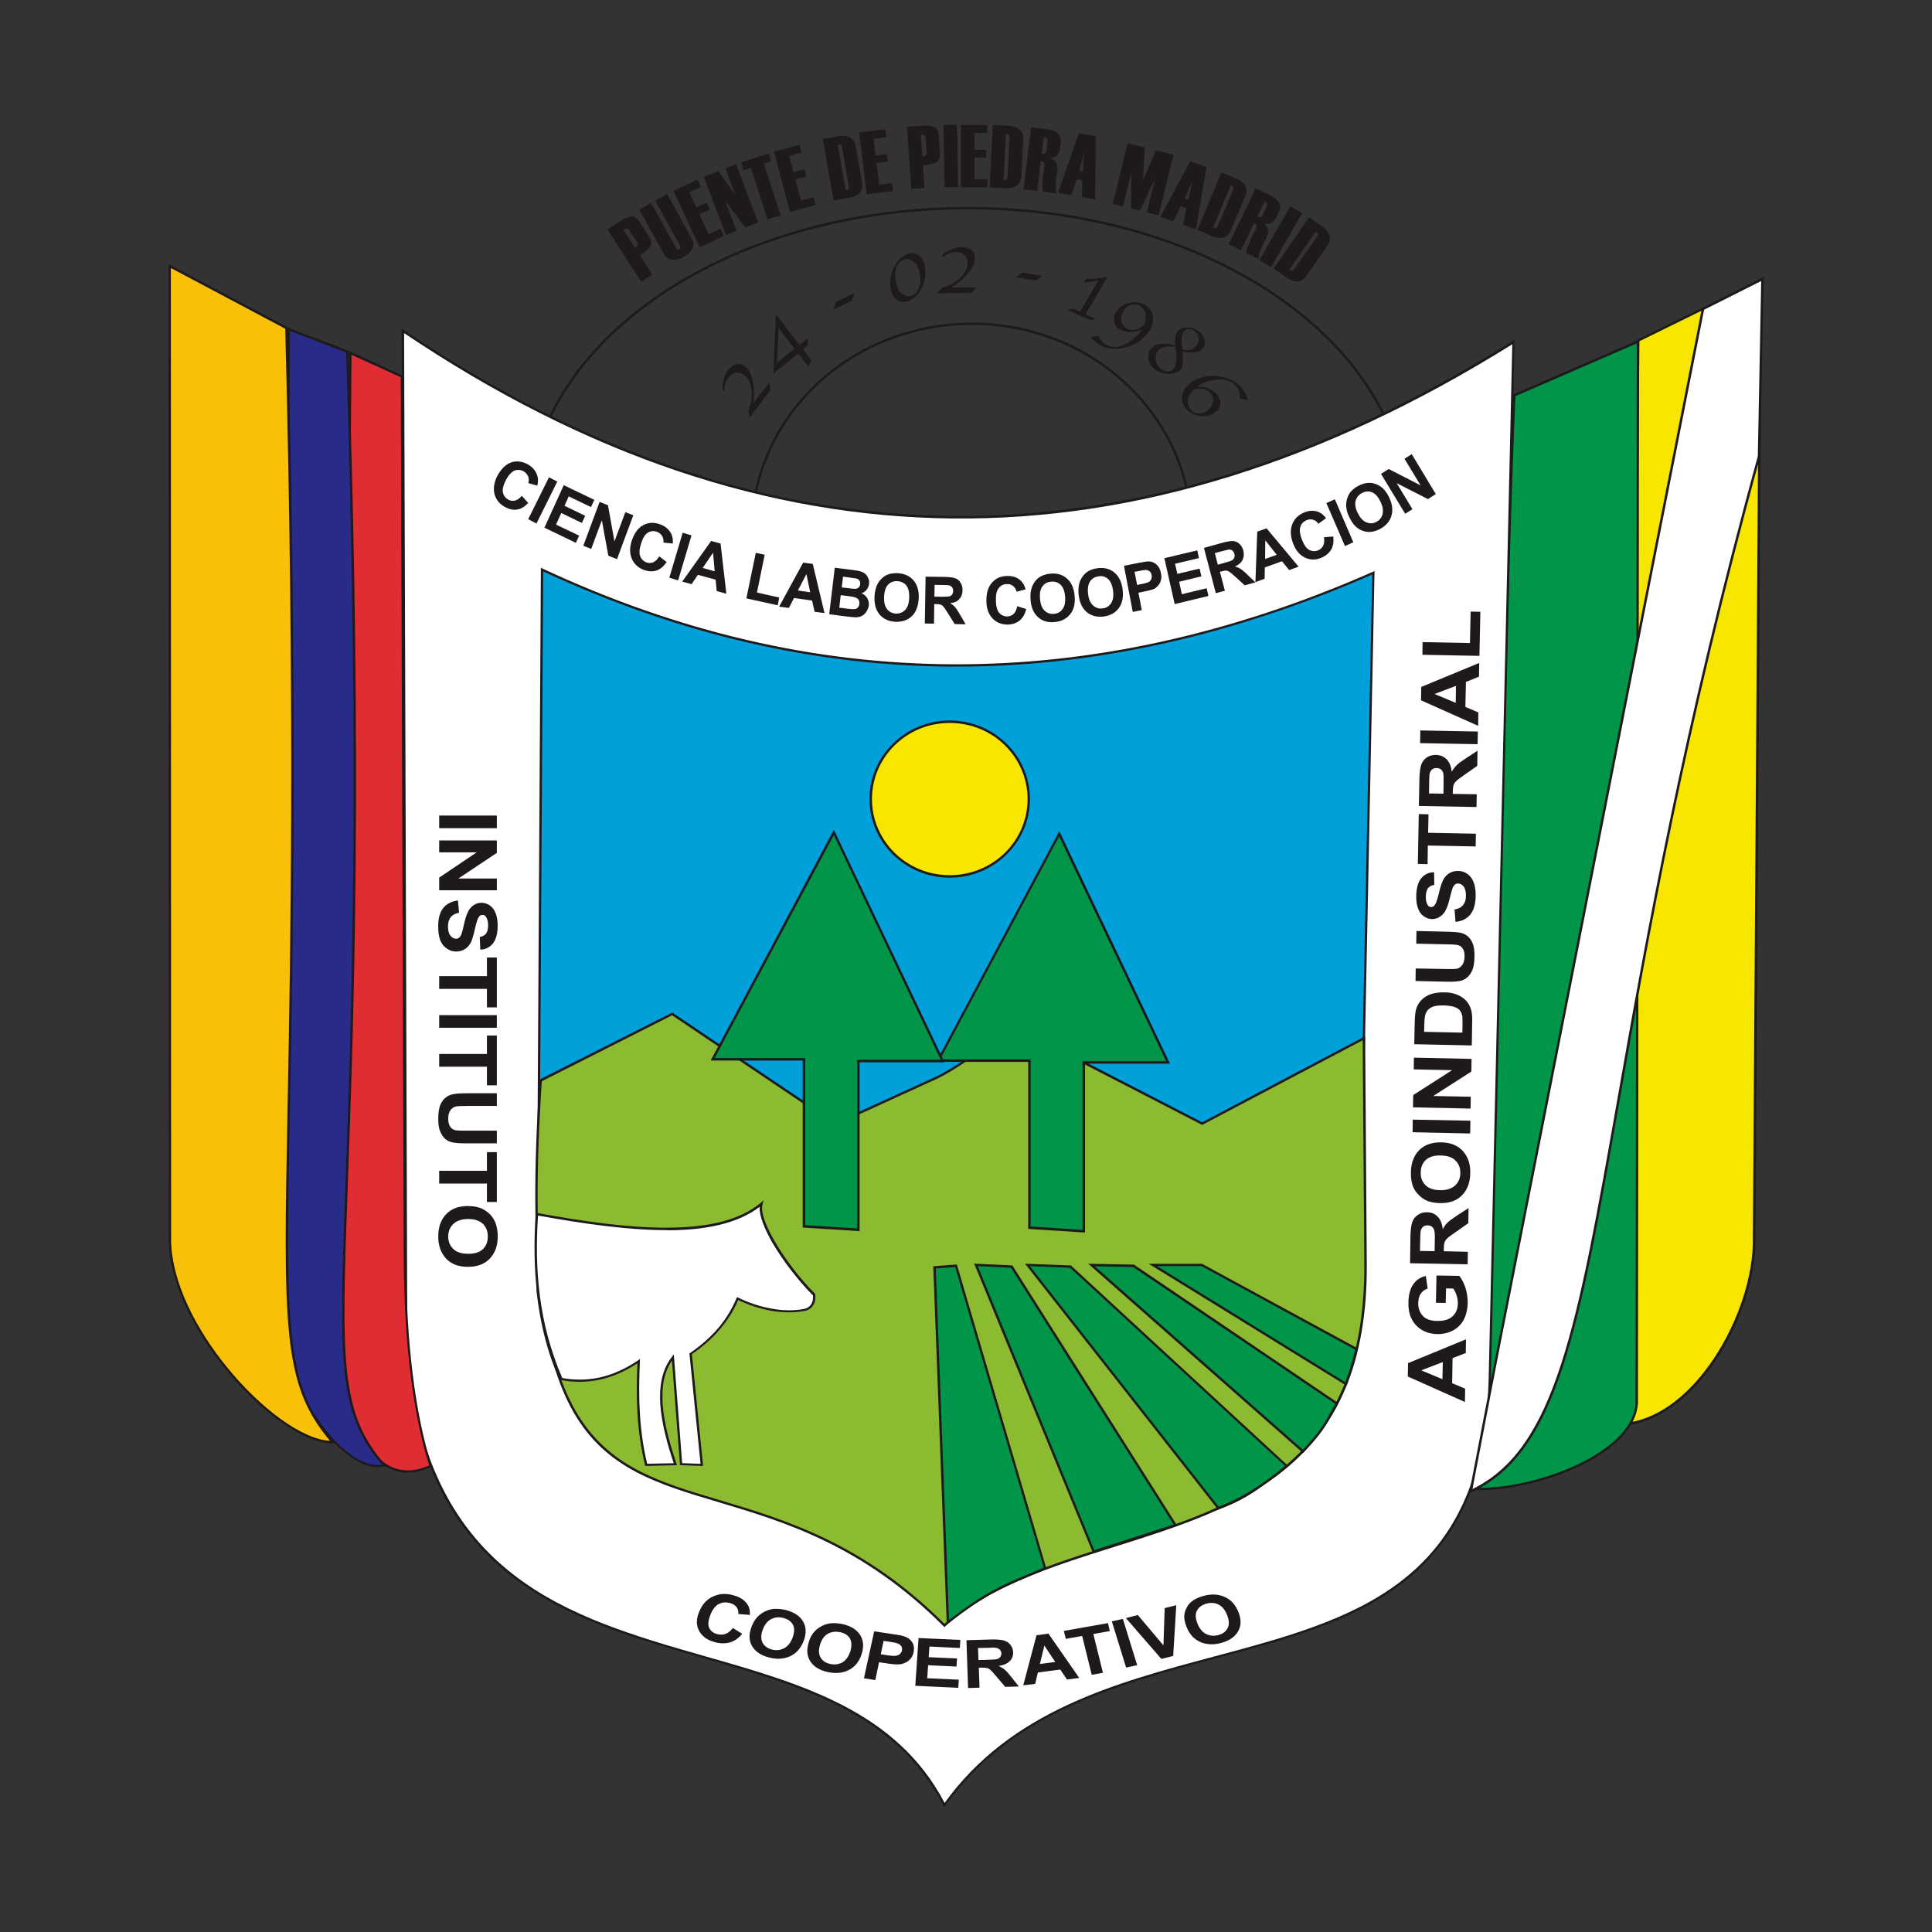 <?xml version="1.0" encoding="UTF-8"?><svg id="Objects" xmlns="http://www.w3.org/2000/svg" viewBox="0 0 250 250"><rect x="0" y="0" width="250" height="250" fill="#333333" stroke="none"/><defs><style>.cls-1{fill:#e02d33;}.cls-1,.cls-2,.cls-3,.cls-4,.cls-5,.cls-6,.cls-7,.cls-8{fill-rule:evenodd;}.cls-9{fill:#1e191a;}.cls-2{fill:#fff;}.cls-3{fill:#f8c008;}.cls-4{fill:#009548;}.cls-5{fill:#00a0db;}.cls-6{fill:#282c88;}.cls-7{fill:#f7e700;}.cls-8{fill:#8cba30;}</style></defs><path class="cls-7" d="m211.98,44.05l-1.14,140.17c9.12-1.43,16.33-14.91,16.14-24.06l.82-123.87-15.82,7.76Z"/><path class="cls-9" d="m212.14,44.16l-1.14,139.87c4.16-.72,7.91-3.98,10.72-8.16,3.23-4.82,5.21-10.87,5.1-15.71h0l.82-123.62-15.51,7.62Zm-1.45,140.07l1.15-140.17v-.09l.09-.05,15.81-7.76.23-.1v.24l-.82,123.85c.1,4.91-1.89,11.03-5.15,15.9-2.9,4.3-6.79,7.65-11.13,8.34l-.17.02v-.17Z"/><path class="cls-4" d="m195.93,51.15c-1.94,48.14-1.62,98.14-5.78,141.46,7.02.66,21.05-3.97,21.64-10.92l.16-137.5-16.02,6.96Z"/><path class="cls-9" d="m196.09,51.25c-.65,15.99-1.05,32.17-1.45,48.27-.79,32.26-1.57,64.08-4.33,92.95,3.51.3,8.68-.7,13.07-2.62,4.37-1.92,7.95-4.74,8.26-8.13h0v-.03l.16-137.25-15.7,6.82Zm-1.75,48.25c.38-16.11.79-32.35,1.43-48.35l.02-.09.09-.05,16-6.96.21-.09v.23l-.14,137.5h0v.02l-.02.05h0c-.33,3.51-3.98,6.41-8.44,8.37-4.44,1.94-9.68,2.94-13.22,2.64h-.14l-.16-.02.02-.16c2.78-28.89,3.55-60.78,4.35-93.09h0Z"/><path class="cls-2" d="m52.13,42.81l.42,132.29c4.52,49.77,54.86,29.62,69.66,58.49,20.58-28.87,69.22-9.28,70.57-55.06l3.06-134.26c-48.99,30.7-96.77,30.23-143.7-1.45h0Z"/><path class="cls-9" d="m52.29,43.11l.42,131.99c2.62,28.94,20.84,34.15,38.46,39.2,12.56,3.58,24.84,7.1,31.06,19,8.63-11.94,22.06-15.52,34.92-18.96,17.92-4.79,34.69-9.26,35.48-35.81l3.06-133.98c-24.45,15.26-48.59,22.79-72.47,22.54-23.88-.24-47.51-8.23-70.92-23.98h0Zm.1,131.99l-.42-132.29v-.3l.24.17c23.44,15.82,47.09,23.85,70.99,24.08,23.91.24,48.07-7.3,72.54-22.65l.24-.14v.28l-3.06,134.26h0c-.8,26.79-17.68,31.3-35.72,36.1-12.86,3.44-26.32,7.04-34.88,19.05l-.14.19-.12-.21c-6.11-11.95-18.41-15.47-30.99-19.07-17.73-5.09-36.03-10.31-38.69-39.48h0v-.02Z"/><path class="cls-5" d="m70.15,73.71l-.56,93.42c4.14,36.58,42.18,21.6,52.96,42.76,13.61-16.11,30.72-9.23,41.27-18.21,7.09-5.05,10.93-12.51,11.95-21.97l1.96-95.59c-36.65,16.13-72.47,15.99-107.58-.42h0Z"/><path class="cls-9" d="m70.29,73.95l-.56,93.16c2.41,21.2,16.28,24.99,29.55,28.64,9.52,2.6,18.72,5.14,23.3,13.86,7.91-9.24,16.96-10.83,25.24-12.29,5.96-1.05,11.51-2.03,15.89-5.77h.02c3.48-2.48,6.18-5.56,8.14-9.16,2.01-3.69,3.23-7.93,3.74-12.69l1.96-95.36c-18.27,8-36.33,11.99-54.22,11.92-17.87-.07-35.54-4.18-53.06-12.32h0Zm-.86,93.18l.56-93.42v-.24l.21.1c17.55,8.2,35.27,12.32,53.15,12.39,17.9.07,36-3.91,54.3-11.97l.23-.1-.02.24-1.94,95.59v.02c-.51,4.81-1.76,9.09-3.79,12.83-1.97,3.63-4.7,6.73-8.23,9.24-4.44,3.77-10.03,4.77-16.03,5.82-8.28,1.45-17.34,3.04-25.2,12.37l-.16.17-.1-.21c-4.47-8.77-13.68-11.31-23.21-13.91-13.36-3.67-27.34-7.5-29.76-28.9v-.02h0Z"/><path class="cls-2" d="m190.33,192.96c18.83-8.74,13.76-48.65,37.27-133.9l.45-22.96-7.69,3.88-26.74,135.85-3.3,17.13Z"/><path class="cls-9" d="m190.54,192.68c10.78-5.24,13.57-21.11,18.74-50.4,3.65-20.71,8.49-48.13,18.18-83.24l.44-22.68-7.39,3.72-26.74,135.78h0l-3.23,16.81Zm19.04-50.33c-5.22,29.62-8.03,45.58-19.18,50.75l-.28.12.05-.3,3.3-17.13h0l26.74-135.84.02-.09.07-.02,7.69-3.88.23-.12v.26l-.45,22.95v.05c-9.69,35.09-14.53,62.51-18.18,83.24h0Z"/><path class="cls-1" d="m52.01,48.72l-6.67-3.06-1.05,127.43c.98,16.67,6.69,18.77,11.44,16.62-2.04-6.33-3.3-15.71-3.34-27.03l-.38-113.96Z"/><path class="cls-9" d="m51.85,48.81l-6.36-2.9-1.05,127.17c.33,5.71,1.22,9.7,2.43,12.39.84,1.85,1.83,3.09,2.9,3.83,1.05.75,2.18,1.01,3.32.96.82-.05,1.64-.28,2.45-.63-1.03-3.22-1.85-7.18-2.41-11.78-.56-4.51-.87-9.59-.89-15.17l-.38-113.87Zm-6.45-3.29l6.65,3.06.1.03v.1l.38,113.96c.02,5.56.31,10.64.87,15.13.58,4.63,1.41,8.65,2.45,11.85l.05.14-.14.05c-.86.4-1.76.65-2.67.7-1.21.07-2.41-.21-3.53-1-1.1-.79-2.13-2.06-2.99-3.97-1.22-2.71-2.13-6.75-2.46-12.49h0l1.05-127.43v-.23l.23.09Z"/><path class="cls-6" d="m44.93,45.5l-7.55-2.9-.68,127.06c-.82,9.44,7.93,21.35,13,19.96-10.97-12.55-.8-24.36-4.77-144.12h0Z"/><path class="cls-9" d="m44.79,45.61l-7.27-2.78-.68,126.84v.02c-.17,2.01.1,4.14.68,6.24.94,3.44,2.74,6.78,4.79,9.3,2.03,2.5,4.31,4.18,6.24,4.33.3.03.59.02.87-.03-5.78-6.75-5.55-13.42-4.7-36.68.72-19.97,1.89-52.18.07-107.23h0Zm-7.35-3.15l7.56,2.9.09.03v.1c1.83,55.1.66,87.36-.07,107.33-.84,23.4-1.08,29.95,4.8,36.68l.16.17-.24.07c-.38.1-.8.14-1.22.1-2.01-.17-4.35-1.9-6.45-4.46-2.06-2.55-3.88-5.92-4.84-9.42-.59-2.11-.86-4.28-.68-6.33l.68-127.06v-.23l.21.09Z"/><path class="cls-3" d="m37.05,42.43l-15.11-8,.03,126.24c.33,11.57,14.31,26.09,21.05,25.93-10.79-12.55-2.88-24.36-5.97-144.17h0Z"/><path class="cls-9" d="m36.9,42.53l-14.79-7.85.03,125.98c.14,5.35,3.25,11.36,7.2,16.22,4.38,5.4,9.8,9.4,13.36,9.56-6.18-7.34-6.04-14.66-5.48-43.5.38-20.29.96-51.26-.31-100.41h0Zm-14.88-8.25l15.11,8.02.09.03v.09c1.28,49.23.68,80.21.3,100.52-.54,29.08-.68,36.21,5.64,43.57l.21.24h-.33c-3.63.09-9.36-4.04-13.92-9.68-4-4.91-7.13-10.97-7.28-16.41h0l-.03-126.24v-.24l.23.1Z"/><path class="cls-7" d="m122.89,93.39c5.66,0,10.24,4.49,10.24,10.01s-4.58,10.01-10.24,10.01-10.22-4.49-10.22-10.01,4.58-10.01,10.22-10.01h0Z"/><path class="cls-9" d="m122.89,93.23c2.86,0,5.47,1.14,7.34,2.99,1.89,1.83,3.04,4.37,3.04,7.18s-1.15,5.35-3.04,7.18c-1.87,1.85-4.47,2.99-7.34,2.99s-5.45-1.14-7.34-2.99c-1.87-1.83-3.04-4.37-3.04-7.18s1.17-5.35,3.04-7.18c1.89-1.85,4.47-2.99,7.34-2.99h0Zm7.13,3.2c-1.82-1.78-4.33-2.88-7.13-2.88s-5.29,1.1-7.11,2.88c-1.82,1.78-2.95,4.25-2.95,6.97s1.14,5.19,2.95,6.97c1.82,1.78,4.33,2.88,7.11,2.88s5.31-1.1,7.13-2.88c1.82-1.78,2.95-4.25,2.95-6.97s-1.14-5.19-2.95-6.97h0Z"/><path class="cls-8" d="m69.96,139.8l17.03-8.6,21.13,14.22,12.93-5.91c4.38-1.99,9.15-7.22,13.34-5.05l21.17,10.92,20.93-11.04.21,29.18c.28,39.46-37.38,31.26-54.5,46.8-30.04-30.09-57.01,1.17-52.24-70.53h0Z"/><path class="cls-9" d="m69.89,139.66l17.03-8.6.09-.03.07.05,21.06,14.17,12.84-5.87c1.29-.59,2.64-1.47,3.98-2.34,3.21-2.11,6.48-4.26,9.5-2.71l21.1,10.89,20.86-11.01.23-.1v.24l.21,29.18c.17,26.3-16.4,31.51-32.59,36.61-8.16,2.57-16.23,5.1-21.96,10.31l-.1.1-.1-.1c-10.48-10.5-20.58-13.51-29.1-16.06-15.93-4.75-26.29-7.85-23.2-54.59l.02-.09.07-.05Zm17.08-8.28l-16.86,8.53c-3.07,46.41,7.2,49.49,22.97,54.19,8.52,2.55,18.64,5.56,29.13,16.02,5.76-5.17,13.82-7.71,21.96-10.28,16.09-5.05,32.54-10.24,32.37-36.31l-.21-28.92-20.7,10.92-.07.03-.07-.03-21.19-10.92c-2.85-1.49-6.04.61-9.17,2.67-1.36.89-2.71,1.78-4.03,2.38l-12.93,5.91-.07.03-.07-.05-21.06-14.17Z"/><path class="cls-4" d="m122.66,209.93l-1.73-45.93,2.79-.21,11.51,39.14c-5.19,2.25-6.81,2.55-12.58,6.99h0Z"/><path class="cls-9" d="m122.5,209.93l-1.73-45.91v-.16l.14-.02,2.79-.21h.12l.03.1,11.53,39.16.03.12-.12.07c-.89.38-1.61.68-2.27.96-3.55,1.49-5.47,2.29-10.27,5.99l-.24.17-.02-.3Zm-1.41-45.79l1.71,45.49c4.68-3.58,6.6-4.39,10.11-5.87.68-.28,1.4-.58,2.15-.91l-11.46-38.9-2.52.19Z"/><polygon class="cls-4" points="126.29 163.69 130.92 163.9 152.13 197.37 141.52 200.79 126.29 163.69"/><path class="cls-9" d="m126.31,163.53l4.61.21h.09l.03.07,21.2,33.47.1.17-.19.05-10.58,3.43-.14.05-.05-.14-15.23-37.1-.09-.23.24.02Zm4.52.52l-4.3-.21,15.07,36.75,10.27-3.32-21.05-33.22Z"/><path class="cls-4" d="m132.95,163.69l24.7,31.46c3.34-1.26,5.9-3.01,8.87-5.43l-27.98-25.81-5.59-.21Z"/><path class="cls-9" d="m133.28,163.85l24.42,31.12c1.61-.63,3.06-1.36,4.44-2.24,1.38-.86,2.72-1.87,4.14-3.04l-27.81-25.64-5.19-.21Zm24.26,31.4l-24.7-31.47-.21-.26.33.02,5.57.21h.07l.03.05,27.96,25.79.14.12-.14.1c-1.48,1.22-2.86,2.29-4.3,3.18-1.45.91-2.93,1.66-4.59,2.29l-.1.05-.07-.09Z"/><path class="cls-4" d="m141.23,163.69l27.39,24.12c2.53-2.73,2.69-3.22,4.37-6.2l-26.29-17.81-5.47-.1Z"/><path class="cls-9" d="m141.65,163.85l26.95,23.75c2.2-2.38,2.55-3.02,3.84-5.31l.35-.63-26.15-17.7-5-.1Zm26.86,24.08l-27.39-24.13-.31-.28.42.02,5.47.1h.05l.03.03,26.29,17.81.12.07-.07.14-.42.73c-1.31,2.38-1.66,2.99-3.98,5.49l-.09.1-.12-.09Z"/><path class="cls-4" d="m174.17,179.09l-25.01-15.4h6.34l20.05,10.87c-.51,2.03-.89,3.16-1.38,4.53h0Z"/><path class="cls-9" d="m174.08,179.21l-24.99-15.4-.47-.28h6.92l.03.02,20.05,10.89.1.05-.03.1c-.24,1.03-.47,1.82-.7,2.52-.21.72-.44,1.33-.68,2.03l-.07.17-.16-.1Zm-24.37-15.38l24.37,15.03c.23-.61.42-1.19.63-1.83.21-.68.42-1.43.65-2.38l-19.89-10.82h-5.75Z"/><path class="cls-2" d="m69.47,157.12c12.07,2.2,23.44,3.34,29.05-1.35-.63,2.11,3.02,7.9,6.83,11.76.09.87-.24,1.75-1.21,1.94-3,.61-6.31-.28-8.7-1.45-1.08,2.62-2.99,5.03-6.06,7.15l1.45,14.38-2.69-.1-1.07-13.81c-2.57,3.27-1.43,8.63.31,13.84l-3.77.07c-1.1-4.47-1.19-8.95-.96-13.42-3.21,2.2-6.55,2.95-10.01,2.32-3.14-7.3-3.65-14.22-3.18-21.34h0Z"/><path class="cls-9" d="m69.51,156.96c6.03,1.1,11.88,1.94,16.91,1.9,5.01-.02,9.24-.89,12.02-3.22l.38-.33-.14.49c-.3.98.38,2.78,1.57,4.84,1.31,2.25,3.23,4.79,5.22,6.78l.03.03v.07c.05.49-.03,1-.28,1.38-.21.35-.56.61-1.05.72-1.4.28-2.85.24-4.23.02-1.61-.28-3.14-.8-4.42-1.42-.54,1.28-1.28,2.5-2.25,3.65-.98,1.19-2.22,2.31-3.74,3.36l1.43,14.29.02.17h-.17l-2.69-.1h-.14v-.14l-1.03-13.39c-1.07,1.54-1.36,3.55-1.19,5.75.17,2.38.91,5.02,1.78,7.6l.05.19h-.21l-3.77.09h-.12l-.03-.12c-.54-2.25-.84-4.49-.98-6.75-.12-2.13-.09-4.28,0-6.41-1.54,1.01-3.11,1.71-4.7,2.08-1.69.38-3.41.42-5.17.09l-.07-.02-.03-.07c-1.59-3.67-2.5-7.23-2.97-10.78-.45-3.55-.45-7.06-.23-10.63l.02-.16.17.02Zm16.91,2.22c-5.01.02-10.81-.8-16.8-1.89-.23,3.5-.21,6.94.24,10.4.45,3.5,1.34,7.01,2.9,10.63,1.68.3,3.34.26,4.96-.1,1.64-.38,3.27-1.12,4.86-2.2l.24-.17-.02.3c-.1,2.24-.14,4.47,0,6.69h0c.12,2.2.42,4.39.94,6.57l3.44-.07c-.86-2.55-1.54-5.12-1.73-7.48-.17-2.43.19-4.63,1.5-6.29l.24-.31.03.4,1.05,13.67,2.38.09-1.43-14.21v-.1l.07-.03c1.54-1.05,2.76-2.17,3.76-3.36.98-1.19,1.71-2.43,2.25-3.72l.07-.16.14.07c1.29.63,2.85,1.19,4.49,1.45,1.34.24,2.76.28,4.12,0,.38-.09.66-.3.84-.58.21-.31.28-.73.24-1.15-1.99-2.01-3.91-4.54-5.24-6.8-1.07-1.87-1.73-3.56-1.66-4.67-2.85,2.18-6.99,3.02-11.89,3.04h0Z"/><path class="cls-9" d="m67.53,64.17l.82.91c-.45.49-.94.79-1.47.86-.51.07-1.03-.05-1.59-.37-.68-.38-1.12-.94-1.31-1.68-.17-.75-.03-1.54.4-2.36.49-.89,1.08-1.45,1.78-1.7.7-.23,1.41-.14,2.15.26.63.37,1.03.86,1.22,1.47.12.35.12.79,0,1.28l-1.17-.33c.09-.31.09-.59-.02-.87-.12-.26-.31-.49-.58-.65-.38-.21-.79-.24-1.17-.1-.38.16-.75.54-1.1,1.17-.35.68-.49,1.22-.42,1.64.09.42.31.73.68.94.28.16.58.21.87.14s.59-.26.89-.61h0Zm.82,3.01l2.69-5.42,1.07.56-2.69,5.42-1.07-.56Zm2.1,1.1l2.5-5.5,3.96,1.9-.44.93-2.88-1.38-.54,1.22,2.67,1.29-.42.93-2.67-1.29-.68,1.5,2.99,1.43-.42.93-4.07-1.96Zm5.03,2.34l2.11-5.68,1.08.44.84,4.68,1.41-3.79,1.03.4-2.11,5.68-1.12-.44-.84-4.58-1.38,3.7-1.03-.42Zm9.8,1.35l.98.75c-.37.56-.8.93-1.29,1.1-.49.16-1.05.14-1.64-.07-.73-.26-1.26-.75-1.57-1.43-.3-.7-.3-1.49,0-2.39.33-.96.82-1.63,1.47-1.97.66-.37,1.38-.4,2.17-.12.68.24,1.15.65,1.45,1.21.17.33.24.77.21,1.28l-1.21-.12c.03-.33-.02-.61-.17-.86-.16-.24-.37-.42-.68-.54-.4-.14-.79-.1-1.15.1-.37.23-.65.66-.87,1.35-.24.73-.3,1.29-.14,1.7.14.4.42.66.82.82.3.1.59.09.87-.02.28-.12.54-.38.77-.77h0Zm1.33,2.78l1.73-5.82,1.14.35-1.73,5.82-1.14-.35Zm7.39,2.08l-1.26-.35-.14-1.47-2.29-.63-.82,1.21-1.21-.33,3.74-5.26,1.22.33.75,6.5Zm-1.52-2.9l-.21-2.41-1.34,1.97,1.55.44Zm4.1,3.5l1.22-5.89,1.15.24-1,4.89,2.88.65-.19,1-4.07-.89Zm10.11,1.9l-1.28-.17-.33-1.45-2.34-.33-.66,1.29-1.26-.17,3.11-5.7,1.24.17,1.52,6.36Zm-1.85-2.69l-.49-2.36-1.1,2.13,1.59.23Zm3.18-3.18l2.34.3c.45.05.8.12,1.03.19s.42.17.58.31c.17.16.3.35.38.58.1.21.14.45.1.72-.03.28-.14.54-.31.75-.17.23-.4.37-.66.45.35.16.59.37.75.66.16.28.23.59.19.94-.03.26-.14.52-.3.77-.14.24-.35.44-.58.56s-.51.19-.82.19c-.21,0-.68-.05-1.43-.14l-1.99-.26.72-6.03Zm1.07,1.15l-.17,1.4.79.09c.45.07.73.09.86.09.21.02.37-.03.51-.14.12-.1.21-.26.23-.45.02-.19-.02-.35-.1-.47-.09-.14-.23-.23-.42-.28-.1-.02-.44-.07-1-.14l-.68-.09Zm-.3,2.39l-.19,1.63,1.1.14c.42.05.7.07.82.05.17,0,.33-.07.45-.17.12-.12.21-.28.23-.49.02-.19,0-.35-.07-.49s-.19-.24-.33-.31c-.16-.09-.51-.16-1.05-.23l-.96-.12Zm4.37.19c.03-.61.16-1.14.35-1.54.16-.3.35-.58.59-.8.24-.23.51-.4.79-.51.38-.14.8-.19,1.29-.17.87.05,1.54.37,2.04.94.49.59.72,1.38.66,2.36s-.35,1.73-.89,2.27c-.56.52-1.26.75-2.13.72-.87-.05-1.55-.37-2.04-.94-.49-.58-.7-1.35-.66-2.32h0Zm1.24.03c-.03.68.09,1.21.38,1.59.28.37.66.56,1.14.59.47.02.87-.14,1.21-.47.31-.33.49-.86.52-1.56s-.09-1.22-.35-1.59c-.28-.35-.66-.54-1.17-.58-.49-.02-.89.12-1.21.45-.31.33-.49.86-.52,1.56h0Zm5.27,3.48l.1-6.08,2.5.03c.63.02,1.08.07,1.38.19.28.1.51.31.66.59.17.28.26.61.24.96,0,.45-.14.84-.4,1.12-.26.3-.66.49-1.19.54.26.17.47.33.63.52.17.19.38.52.66,1l.7,1.21-1.41-.02-.84-1.35c-.3-.47-.51-.79-.61-.91-.12-.12-.23-.21-.35-.26-.14-.03-.33-.07-.61-.07h-.24l-.03,2.53-1.19-.02Zm1.24-3.5l.89.02c.58,0,.93-.02,1.07-.05.14-.05.26-.14.35-.26.07-.12.12-.26.12-.45s-.05-.37-.16-.49c-.1-.12-.24-.21-.44-.24-.1-.02-.38-.03-.87-.03l-.93-.02-.03,1.54Zm10.72,1.24l1.17.37c-.17.66-.45,1.15-.86,1.49-.42.33-.93.51-1.57.52-.77,0-1.43-.26-1.94-.8-.51-.54-.79-1.29-.79-2.24-.02-1.01.21-1.82.72-2.38.49-.58,1.15-.86,1.97-.87.73-.02,1.33.19,1.78.63.26.24.47.61.61,1.1l-1.17.31c-.07-.31-.23-.56-.45-.73-.21-.19-.49-.28-.8-.26-.44,0-.79.17-1.05.51-.28.31-.4.86-.38,1.57,0,.77.16,1.31.42,1.64.28.31.63.47,1.07.47.31-.02.58-.12.8-.33.23-.21.38-.54.47-1h0Zm1.73-.79c-.05-.61-.02-1.15.14-1.57.1-.33.26-.63.47-.89.21-.26.44-.47.72-.61.35-.19.77-.31,1.24-.35.87-.09,1.59.14,2.15.65.58.51.89,1.24.98,2.24.09.98-.1,1.77-.58,2.36-.47.59-1.14.94-2.01,1.01-.87.09-1.59-.12-2.15-.63-.56-.51-.89-1.24-.96-2.2h0Zm1.22-.16c.05.68.24,1.19.58,1.52.35.33.75.47,1.22.42.47-.03.86-.24,1.12-.63.28-.37.38-.91.33-1.61-.07-.7-.26-1.21-.58-1.52-.33-.31-.73-.45-1.22-.4-.49.03-.87.24-1.14.61-.28.38-.38.91-.31,1.61h0Zm5-.44c-.07-.61-.03-1.15.09-1.59.09-.31.24-.61.44-.89.21-.28.44-.49.7-.65.35-.21.75-.33,1.24-.4.86-.1,1.59.09,2.17.58.58.49.93,1.22,1.05,2.2s-.05,1.77-.49,2.38c-.45.63-1.12.98-1.97,1.1-.87.1-1.59-.09-2.17-.56-.58-.49-.93-1.21-1.05-2.17h0Zm1.22-.19c.07.68.3,1.17.65,1.49.33.31.75.44,1.22.38.47-.05.84-.28,1.1-.66.26-.4.35-.94.26-1.64-.09-.68-.3-1.19-.63-1.49-.33-.31-.75-.44-1.22-.37-.49.07-.87.28-1.12.66-.26.38-.35.93-.26,1.63h0Zm5.78,2.32l-1.14-5.96,1.89-.38c.7-.14,1.17-.21,1.4-.19.35.03.66.17.94.42.3.26.47.63.56,1.1.07.37.07.68-.02.96-.09.28-.21.51-.38.68-.17.19-.35.33-.54.42-.28.1-.68.21-1.21.31l-.77.16.44,2.25-1.17.23Zm.23-5.19l.33,1.7.63-.12c.47-.1.77-.19.91-.28.14-.1.24-.23.31-.37.05-.16.07-.31.03-.49-.03-.23-.12-.38-.28-.51-.16-.12-.33-.17-.52-.17-.14,0-.42.05-.84.14l-.58.1Zm5.19,4.16l-1.33-5.92,4.26-1.01.21,1-3.09.73.3,1.31,2.88-.68.23,1-2.88.7.35,1.61,3.21-.77.23,1-4.37,1.05Zm5.33-1.38l-1.54-5.87,2.43-.68c.61-.16,1.07-.23,1.36-.21.31.03.58.16.82.38.23.23.4.51.49.86.1.44.07.84-.1,1.21-.17.35-.51.63-.98.84.28.09.54.19.75.33.19.14.51.38.89.77l1,.96-1.38.38-1.15-1.05c-.42-.38-.7-.61-.84-.7-.14-.09-.28-.14-.4-.16-.14,0-.33.02-.59.1l-.24.05.65,2.46-1.15.31Zm.26-3.7l.86-.24c.56-.16.89-.26,1.01-.35.12-.09.21-.21.26-.35.05-.14.05-.3,0-.47-.05-.19-.14-.33-.28-.44-.14-.09-.3-.12-.49-.1-.1.02-.38.09-.86.21l-.89.24.38,1.5Zm10.45.26l-1.22.44-.93-1.14-2.22.79-.03,1.47-1.19.44.24-6.54,1.21-.42,4.14,4.96Zm-2.83-1.54l-1.48-1.87-.03,2.41,1.52-.54Zm6.11-2.27l1.21-.1c.07.68-.02,1.26-.28,1.71-.28.45-.7.8-1.29,1.05-.72.31-1.41.3-2.08-.02-.68-.31-1.19-.91-1.54-1.8-.37-.94-.4-1.77-.14-2.48.26-.72.79-1.24,1.54-1.56.68-.28,1.29-.3,1.89-.07.33.14.66.4.96.8l-1,.73c-.17-.28-.4-.45-.66-.52-.28-.09-.56-.07-.86.05-.4.17-.68.45-.8.86-.14.4-.07.94.19,1.63.28.72.59,1.17.96,1.36.37.19.75.21,1.15.05.3-.12.51-.33.65-.61.14-.28.17-.65.1-1.08h0Zm2.72,1.14l-2.41-5.56,1.1-.49,2.39,5.56-1.08.49Zm.61-3.62c-.28-.56-.44-1.07-.45-1.52-.02-.35.02-.68.12-1,.1-.33.24-.61.44-.86.26-.31.59-.58,1.03-.8.77-.4,1.52-.49,2.22-.23.72.24,1.29.8,1.73,1.7.42.87.54,1.68.31,2.41-.21.73-.72,1.31-1.48,1.71-.79.42-1.52.49-2.22.24-.72-.24-1.28-.8-1.69-1.66h0Zm1.07-.61c.3.61.68,1,1.1,1.17.44.17.86.16,1.29-.07.42-.23.68-.56.8-1.03.1-.45.02-1-.3-1.63-.3-.61-.66-1.01-1.08-1.17-.42-.17-.84-.14-1.28.09-.44.23-.72.58-.84,1.03-.1.44-.02.98.3,1.61h0Zm6.11.05l-3.13-5.16,1-.63,4.12,2.11-2.08-3.44.94-.59,3.11,5.16-1.01.65-4.05-2.06,2.04,3.37-.94.59Z"/><path class="cls-9" d="m56.83,105.53h7.46v1.64h-7.46v-1.64Zm0,3.22h7.46v1.61l-4.98,3.32h4.98v1.52h-7.46v-1.64l4.86-3.27h-4.86v-1.54Zm2.43,7.76l.14,1.59c-.49.1-.86.3-1.08.59-.23.3-.35.68-.35,1.19s.1.93.31,1.19c.21.26.45.4.72.4.17,0,.33-.05.45-.17.12-.1.23-.3.31-.59.07-.17.17-.63.33-1.31.19-.87.45-1.49.73-1.83.42-.51.91-.75,1.5-.75.38,0,.73.12,1.07.35.33.23.58.58.75,1.01.17.44.26.98.26,1.59,0,1.03-.21,1.78-.61,2.31-.42.51-.96.79-1.64.8l-.07-1.63c.38-.07.66-.23.82-.45.17-.23.26-.58.26-1.05s-.09-.84-.28-1.12c-.1-.17-.26-.24-.45-.24-.17,0-.33.07-.45.23-.16.21-.33.72-.51,1.52-.17.79-.35,1.38-.52,1.77-.19.38-.44.68-.77.89-.31.21-.72.33-1.19.33-.42,0-.82-.14-1.19-.4-.37-.24-.65-.61-.84-1.08-.17-.47-.26-1.07-.26-1.77,0-1.03.21-1.82.65-2.38.44-.54,1.07-.87,1.9-.98h0Zm-2.43,9.8h6.18v-2.41h1.28v6.45h-1.28v-2.39h-6.18v-1.64Zm0,5.05h7.46v1.63h-7.46v-1.63Zm0,5.02h6.18v-2.39h1.28v6.45h-1.28v-2.41h-6.18v-1.64Zm7.46,5.09v1.64h-4.03c-.65,0-1.07.02-1.26.07-.3.07-.54.23-.72.49-.19.26-.28.63-.28,1.08s.09.82.26,1.05c.17.24.38.38.63.44.26.05.68.07,1.28.07h4.12v1.64h-3.91c-.91,0-1.54-.05-1.9-.14s-.68-.24-.93-.49c-.26-.24-.45-.56-.61-.96-.16-.38-.23-.91-.23-1.56,0-.77.09-1.36.24-1.77.17-.4.38-.72.65-.94.26-.23.54-.38.82-.45.42-.12,1.05-.17,1.89-.17h3.98Zm-7.46,10.03h6.18v-2.41h1.28v6.45h-1.28v-2.39h-6.18v-1.64Zm3.69,4.56c.75,0,1.4.12,1.9.37.38.19.72.44,1.03.75.3.33.52.68.66,1.05.19.51.3,1.1.3,1.75,0,1.21-.35,2.17-1.03,2.88-.68.72-1.62,1.07-2.83,1.07s-2.15-.35-2.83-1.07c-.66-.72-1.01-1.66-1.01-2.85s.33-2.17,1.01-2.88c.68-.72,1.61-1.07,2.79-1.07h0Zm.05,1.68c-.86,0-1.48.23-1.92.65-.44.42-.65.96-.65,1.61s.21,1.19.65,1.61c.42.42,1.07.63,1.94.63s1.48-.19,1.9-.61c.42-.4.63-.94.63-1.63s-.21-1.21-.63-1.63c-.44-.42-1.07-.63-1.92-.63h0Z"/><path class="cls-9" d="m189.7,173.3l-.03,1.78-1.71.66-.05,3.25,1.68.7-.03,1.73-7.39-3.3.03-1.73,7.51-3.09Zm-3,2.95l-2.79,1.07,2.74,1.15.05-2.22Zm.35-7.65l-1.24-.02.07-3.53,2.95.05c.3.35.56.86.79,1.5.21.66.31,1.33.3,1.99-.02.84-.19,1.57-.52,2.2-.35.63-.82,1.08-1.43,1.4-.61.3-1.28.45-1.99.44-.77-.02-1.47-.21-2.06-.58-.59-.37-1.05-.89-1.34-1.57-.24-.52-.35-1.19-.33-1.96.02-1,.23-1.78.63-2.34.38-.56.93-.91,1.62-1.07l.24,1.63c-.37.12-.66.33-.87.63-.23.31-.33.72-.35,1.19-.02.72.19,1.28.59,1.71.4.44,1.03.65,1.83.66.89.02,1.55-.17,2.01-.59s.68-.98.7-1.68c0-.33-.05-.68-.17-1.03-.1-.35-.26-.65-.42-.89l-.94-.02-.05,1.87Zm2.85-5l-7.44-.14.05-3.44c.02-.87.1-1.5.24-1.89.14-.4.38-.7.73-.93.35-.24.73-.35,1.19-.33.54,0,1.01.19,1.36.56.37.37.58.91.66,1.63.19-.37.4-.65.63-.87.24-.23.65-.52,1.24-.91l1.47-.96-.03,1.96-1.64,1.15c-.59.4-.96.68-1.12.84s-.26.31-.31.49c-.07.17-.1.45-.1.82v.33l3.11.07-.03,1.63Zm-4.26-1.71l.02-1.22c.02-.79,0-1.28-.07-1.47-.05-.19-.16-.35-.3-.47-.14-.1-.33-.16-.56-.17-.24,0-.45.07-.61.21-.16.14-.26.35-.3.61-.02.14-.03.52-.05,1.21l-.02,1.28,1.89.03Zm.73-6.2c-.75-.02-1.4-.14-1.9-.4-.37-.19-.7-.45-1-.79-.3-.31-.52-.66-.66-1.05-.17-.51-.26-1.1-.24-1.77.02-1.19.37-2.13,1.07-2.85.7-.7,1.66-1.03,2.86-1.01,1.21.02,2.13.4,2.79,1.12.66.73,1,1.7.96,2.88-.02,1.21-.38,2.15-1.07,2.85-.68.7-1.62,1.03-2.81,1.01h0Zm-.02-1.68c.84.02,1.48-.19,1.94-.61.44-.4.66-.94.68-1.59,0-.66-.19-1.21-.63-1.63-.42-.44-1.07-.65-1.92-.66-.86-.02-1.48.17-1.92.58-.42.38-.65.93-.66,1.61-.02.66.19,1.22.61,1.64.42.42,1.05.65,1.9.66h0Zm3.88-7.34l-7.44-.16.02-1.63,7.46.14-.03,1.64Zm.05-3.22l-7.44-.16.03-1.59,5.03-3.22-4.96-.1.02-1.52,7.46.16-.03,1.64-4.93,3.16,4.86.1-.03,1.52Zm-7.28-8.32l.07-2.99c.02-.66.07-1.19.17-1.54.14-.47.37-.87.7-1.21.33-.33.75-.59,1.22-.75.49-.17,1.07-.24,1.76-.23.61,0,1.14.1,1.59.28.52.21.96.51,1.29.89.24.28.44.66.58,1.15.09.37.14.86.12,1.47l-.05,3.08-7.46-.16Zm1.29-1.61l4.94.1.02-1.22c0-.45,0-.79-.05-1-.05-.26-.16-.49-.3-.66-.14-.17-.38-.33-.72-.45-.33-.1-.79-.17-1.36-.19-.56,0-1.01.03-1.33.14-.3.1-.54.26-.72.45-.17.19-.3.45-.37.75-.05.23-.09.68-.1,1.35l-.02.73Zm-1.12-6.57l.02-1.63,4.03.07c.65.02,1.07,0,1.26-.03.3-.05.54-.23.73-.49.19-.26.3-.61.3-1.07.02-.47-.07-.82-.24-1.07-.16-.23-.37-.38-.63-.44-.24-.05-.66-.09-1.26-.09l-4.12-.09.03-1.64,3.91.09c.89.02,1.52.07,1.89.16.37.1.68.28.93.52.24.23.44.56.59.96.14.4.19.93.19,1.56-.02.79-.1,1.36-.28,1.77-.17.4-.4.72-.66.94-.26.23-.54.37-.84.44-.42.1-1.05.14-1.89.12l-3.96-.09Zm5.17-7.67l-.12-1.59c.51-.09.87-.28,1.1-.58.24-.28.37-.68.37-1.17.02-.52-.09-.93-.28-1.21-.21-.26-.44-.4-.72-.4-.17-.02-.31.03-.45.16-.12.1-.23.3-.33.58-.07.19-.17.63-.35,1.31-.21.87-.47,1.49-.77,1.83-.42.49-.93.72-1.52.72-.37-.02-.73-.14-1.05-.38-.33-.23-.58-.58-.73-1.01-.17-.45-.24-.98-.23-1.61.02-1.01.23-1.78.65-2.29.44-.51.98-.77,1.66-.77l.03,1.63c-.38.07-.66.21-.82.44-.17.23-.26.58-.28,1.03-.02.49.07.86.24,1.14.1.17.26.26.45.26.17,0,.33-.07.45-.23.17-.21.35-.72.54-1.5.17-.79.37-1.38.56-1.77.19-.37.45-.66.79-.87.31-.21.72-.31,1.19-.3.42,0,.82.14,1.19.4.37.28.63.65.8,1.12.17.47.26,1.07.24,1.77-.02,1.03-.26,1.82-.7,2.36-.45.54-1.08.86-1.92.94h0Zm2.6-9.75l-6.18-.12-.03,2.41-1.26-.03.12-6.45,1.26.03-.05,2.39,6.18.12-.03,1.64Zm.1-5.1l-7.44-.14.07-3.46c.02-.86.1-1.49.24-1.89.14-.38.38-.7.72-.93.35-.23.75-.33,1.19-.33.56.02,1.01.21,1.38.58.35.35.58.89.65,1.61.19-.35.42-.63.65-.86s.65-.54,1.22-.91l1.47-.96-.03,1.96-1.64,1.15c-.58.4-.96.68-1.1.84-.16.16-.26.31-.33.49-.05.17-.09.44-.09.82l-.02.33,3.11.05-.03,1.64Zm-4.26-1.73l.02-1.21c.02-.79,0-1.28-.05-1.47-.05-.19-.16-.35-.31-.47-.14-.1-.33-.17-.54-.17-.26,0-.45.07-.61.21-.16.14-.26.35-.31.61-.02.12-.03.52-.05,1.19l-.02,1.28,1.89.03Zm4.42-6.4l-7.44-.14.03-1.64,7.44.14-.03,1.64Zm.21-10.52l-.03,1.78-1.69.68-.07,3.23,1.68.72-.03,1.73-7.39-3.3.03-1.73,7.51-3.11Zm-3,2.97l-2.78,1.05,2.74,1.15.03-2.2Zm3.02-3.88l-7.37-.14.02-1.64,6.13.12.09-4.07,1.26.02-.12,5.71Z"/><path class="cls-9" d="m97.65,63.68c1.31-6.38,4.93-11.87,9.9-15.75,4.98-3.9,11.35-6.19,18.18-6.19s12.93,2.18,17.87,5.94c4.94,3.74,8.58,9.03,10.06,15.24l-.3.07c-1.47-6.13-5.07-11.36-9.94-15.06-4.89-3.7-11.07-5.89-17.69-5.89s-13.07,2.27-17.99,6.13c-4.93,3.84-8.49,9.26-9.8,15.57l-.3-.07Z"/><path class="cls-9" d="m71.06,53.86c3.88-8.09,11.27-14.87,20.77-19.61,9.48-4.75,21.08-7.48,33.36-7.48s23.65,2.67,33.1,7.34c9.45,4.68,16.86,11.34,20.82,19.33l-.28.14c-3.93-7.92-11.28-14.54-20.68-19.19-9.4-4.65-20.86-7.3-32.96-7.3s-23.77,2.71-33.22,7.43c-9.43,4.72-16.79,11.45-20.63,19.47l-.28-.12Z"/><path class="cls-9" d="m82.8,33.03l1.61,2.5-1.43.94-4.37-6.78,1.55-1.01c.61-.4,1.12-.61,1.52-.66.4-.03.75.19,1.07.68l1.22,1.87c.28.45.37.84.23,1.19-.12.35-.58.77-1.4,1.28h0Zm-.35-1.64l-1.05-1.63c-.16-.24-.4-.24-.73-.03l1.52,2.34c.31-.21.4-.44.26-.68h0Zm.28-4.26l1.54-.86,3.27,5.92c.07.14.21.16.37.07.17-.1.23-.21.14-.37l-3.25-5.92,1.54-.86,3.21,5.84c.23.42.23.82.02,1.24-.21.4-.59.75-1.12,1.05-.47.28-.96.4-1.41.4s-.82-.23-1.07-.66l-3.23-5.85Zm10.92,3.41l-3.11,1.47-3.39-7.32,3.11-1.45.44.94-1.52.7.93,1.97,1.34-.63.42.89-1.36.63,1.19,2.57,1.54-.72.42.94Zm4.45-1.75l-1.68.65-2.65-3.58,1.54,4.02-1.38.52-2.86-7.53,1.87-.72,2.24,3.08-1.31-3.44,1.38-.54,2.86,7.55Zm1.68-7.93l-.93.31,2.15,6.68-1.68.54-2.15-6.68-.93.31-.33-1.01,3.55-1.15.31,1Zm5.78,5.66l-3.34.91-2.06-7.79,3.3-.91.26,1.01-1.61.44.56,2.1,1.45-.38.24.94-1.43.38.72,2.74,1.62-.44.28,1Zm2.31-.58l-1.4-7.95,2.17-.38c.47-.07.91-.02,1.31.17.42.19.66.54.77,1.08l.84,4.81c.09.51-.02.91-.31,1.26-.3.33-.7.54-1.21.63l-2.17.38Zm1.96-1.83l-.87-5.07c-.05-.28-.24-.38-.56-.33l1.03,5.91c.31-.05.45-.23.4-.51h0Zm5.73.61l-3.41.42-.98-8,3.39-.42.12,1.03-1.64.21.26,2.15,1.48-.17.12.96-1.48.19.35,2.81,1.66-.21.12,1.03Zm3.86-3.34l.21,2.95-1.71.12-.56-8.04,1.85-.14c.73-.05,1.28,0,1.64.17.37.16.58.52.61,1.1l.16,2.24c.03.52-.09.91-.35,1.15-.28.23-.89.38-1.85.44h0Zm.49-1.63l-.14-1.92c-.02-.3-.23-.42-.61-.4l.19,2.8c.38-.03.58-.19.56-.47h0Zm4.07,4.46l-1.76.03-.14-8.07,1.76-.03.14,8.07Zm3.81.03h-3.44v-8.07h3.41v1.05h-1.66v2.17h1.5v.98h-1.5v2.85h1.69v1.03Zm.26,0l.42-8.06,2.18.12c.47.02.89.17,1.26.45.35.28.52.68.49,1.22l-.24,4.89c-.03.49-.23.87-.59,1.14-.35.26-.8.38-1.31.35l-2.2-.12Zm2.32-1.33l.26-5.14c.02-.3-.14-.44-.47-.45l-.3,5.99c.31.02.49-.12.51-.4h0Zm6.38,2.13l-1.75-.23c-.16-.24-.17-.91-.05-1.96v-.02l.07-.47c.1-.66.14-1.01.14-1.03.03-.26-.12-.42-.49-.47l-.47,3.84-1.75-.21.98-8.02,2.17.26c.49.07.91.23,1.24.51.33.28.47.65.42,1.15l-.12.96c-.07.61-.49,1-1.24,1.12.7.26,1.01.75.93,1.47l-.14.87c-.14,1.28-.12,2.01.07,2.22h0Zm-1.36-5.5l.16-1.31c.03-.3-.12-.45-.49-.49l-.26,2.15c.37.05.56-.07.59-.35h0Zm6.32,6.26l-1.73-.3.09-2.18-.77-.14-.66,2.08-1.73-.31,2.69-7.71,2.2.38-.09,8.18Zm-1.59-3.62l.16-2.41-.65,2.32.49.09Zm9.8,5.68l-1.52-.38,1.08-4.4-1.97,4.18-1.17-.3.07-4.65-1.1,4.4-1.33-.33,1.94-7.85,2.2.56-.23,4.26,1.68-3.9,2.29.58-1.94,7.83Zm4.84,1.82l-1.66-.58.42-2.15-.73-.26-.98,1.96-1.66-.58,3.86-7.2,2.11.73-1.36,8.07Zm-1.01-3.83l.54-2.36-1,2.18.45.17Zm1.19,3.88l3.13-7.43,2.01.86c.44.19.79.47,1.03.86.23.4.24.84.03,1.33l-1.89,4.51c-.19.45-.51.75-.94.87-.42.12-.87.07-1.36-.12l-2.01-.87Zm2.64-.45l1.99-4.74c.1-.26.02-.45-.3-.59l-2.32,5.52c.31.12.51.07.63-.19h0Zm5.29,4.25l-1.57-.77c-.07-.3.12-.93.59-1.89h0l.21-.44c.31-.59.47-.91.47-.93.12-.24.02-.44-.31-.61l-1.68,3.5-1.59-.79,3.51-7.25,1.96.96c.44.21.79.51,1.01.87s.23.79.02,1.22l-.42.87c-.28.56-.79.79-1.54.66.58.47.72,1.03.4,1.68l-.4.79c-.56,1.15-.79,1.87-.66,2.11h0Zm.49-5.64l.58-1.19c.12-.26.02-.47-.3-.63l-.96,1.96c.33.16.56.1.68-.14h0Zm1.12,6.68l-1.52-.89,4-6.99,1.52.89-4,6.99Zm.33.17l4.59-6.62,1.8,1.28c.38.26.66.61.82,1.05.16.44.07.87-.23,1.31l-2.79,4c-.28.4-.65.63-1.08.66-.45.02-.89-.12-1.31-.42l-1.8-1.26Zm2.67.09l2.93-4.21c.16-.23.1-.44-.17-.63l-3.41,4.91c.28.19.49.17.65-.07h0Z"/><path class="cls-9" d="m99.53,49.52l.16.93-2.69,3.62-.16-.98c.38-.98.51-1.89.4-2.76-.12-.86-.45-1.49-1-1.85-.35-.24-.7-.31-1.08-.23-.37.09-.7.31-.98.72-.33.47-.47,1.03-.4,1.68-.09-.02-.14-.03-.14-.05-.17-.12-.19-.49-.07-1.12.14-.63.33-1.14.59-1.52.3-.42.66-.7,1.07-.8.4-.1.79-.05,1.12.19.51.35.86,1,1.05,1.96.19.96.23,1.9.09,2.85h0l2.04-2.62Zm5.01-5.77l.02.94-.65.52,1.08,1.42-.37.82-1.33-1.73-3.23,2.64.35-7.67,3.04,3.93,1.08-.87Zm-3.79-1.31l-.23,4.54h0l2.29-1.85-2.06-2.69Zm7.14-2.41l.3-.96,2.38-1.15-.33.98-2.34,1.14Zm7.42-2.39c-.26-1.05-.12-2.06.38-3.06.52-.98,1.17-1.57,1.97-1.78.44-.1.84-.03,1.21.24.37.26.63.68.77,1.24.24.98.12,1.96-.38,2.95-.49,1-1.15,1.61-1.97,1.82-.47.1-.89.03-1.24-.24-.37-.28-.59-.66-.73-1.17h0Zm.66-.98c.16.66.42,1.12.79,1.38.35.26.73.35,1.14.24.47-.12.82-.49,1.03-1.1.21-.61.23-1.28.03-2.01-.16-.66-.42-1.12-.8-1.36-.37-.26-.73-.35-1.1-.24-.51.12-.87.49-1.07,1.08-.21.59-.21,1.28-.02,2.01h0Zm10.43.51l-.63.7-4.51.09.66-.73c1.01-.3,1.82-.75,2.43-1.36.59-.63.89-1.28.86-1.94-.03-.42-.19-.73-.49-.98-.3-.26-.7-.37-1.17-.33-.58.02-1.1.26-1.57.7-.03-.07-.05-.12-.05-.14-.02-.21.26-.45.84-.73.59-.28,1.1-.44,1.57-.47.52-.02.94.09,1.28.35.35.24.52.58.54,1,.03.61-.26,1.29-.89,2.03-.63.75-1.36,1.36-2.18,1.83h3.32Zm5.08-1.29l.8-.61,2.6.42-.84.59-2.57-.4Zm11.83-.03l-2.83,4.82,1.31.58h0l-.7.17-2.93-1.31h0l.68-.17h0l.93.4,2.36-4.07c-.58.14-1.21.23-1.89.26l.28-.45c.72.05,1.64-.03,2.79-.23h0Zm-1.17,7.58c.17.47.47.84.89,1.1.61.4,1.26.49,1.96.26.7-.21,1.34-.61,1.96-1.19.31-.28.59-.61.86-1.01-.51.24-1.01.37-1.55.38-.54,0-1.03-.14-1.43-.4-.4-.26-.63-.61-.68-1.03-.05-.42.05-.82.3-1.21.4-.61.98-1,1.76-1.15.77-.16,1.45-.05,2.04.33.54.37.86.84.93,1.47.07.61-.09,1.22-.47,1.82-.73,1.12-1.78,1.85-3.13,2.17-1.36.33-2.52.17-3.46-.44-.38-.26-.72-.56-1-.89l1.03-.21Zm3.32-3.3c-.3.44-.42.87-.37,1.29.05.44.26.77.61,1,.73.47,1.52.35,2.34-.35.42-1.14.26-1.94-.52-2.45-.35-.24-.73-.3-1.14-.19-.38.1-.7.33-.93.7h0Zm6.62,4.54h0c-.02-.47-.02-.86.02-1.15.05-.31.16-.54.33-.73.35-.33.8-.47,1.41-.42.59.05,1.1.3,1.54.72.31.31.49.66.52,1.07.05.38-.07.73-.37,1.03-.45.44-1.29.54-2.53.3h0c.14,1.24.05,2.03-.26,2.34-.44.44-1.03.61-1.78.54-.73-.07-1.33-.33-1.78-.79-.38-.38-.59-.82-.59-1.33-.02-.49.14-.91.45-1.22.61-.61,1.62-.72,3.04-.35h0Zm.02.23h0c-.56-.09-1-.1-1.33-.03-.35.05-.61.19-.82.4-.3.3-.44.68-.4,1.15.02.49.21.89.54,1.24.26.26.58.38.91.4.35.02.63-.09.84-.3.4-.4.49-1.36.26-2.87h0Zm.91.31h0c.66.23,1.24.1,1.73-.38.28-.28.4-.59.38-.94-.02-.35-.16-.65-.42-.91-.24-.24-.49-.37-.77-.4-.26-.03-.49.05-.7.26-.33.33-.4,1.12-.23,2.38h0Zm1.92,4.84c.54-.03,1.07.05,1.57.26.51.23.89.54,1.15.96.24.37.31.75.23,1.15-.09.42-.35.75-.79,1.03-.59.4-1.29.51-2.06.33-.79-.16-1.36-.54-1.75-1.14-.37-.54-.44-1.12-.26-1.71.19-.59.59-1.1,1.21-1.49,1.1-.73,2.34-.96,3.72-.7,1.36.24,2.36.86,2.99,1.82.24.38.44.79.54,1.22l-1.03-.23c.02-.51-.1-.98-.37-1.4-.47-.72-1.22-1.07-2.27-1.03-1.03.02-1.9.26-2.62.73l-.26.17Zm-.44.35c-.86.86-1.03,1.68-.52,2.46.23.35.56.58.94.63.42.07.8-.02,1.17-.24.42-.28.68-.61.82-1.03.14-.4.09-.8-.14-1.17-.49-.73-1.24-.94-2.27-.65h0Z"/><polygon class="cls-4" points="137.07 107.89 151.15 137.48 140.25 137.48 140.25 159.32 133.21 158.87 133.21 137.25 121.38 137.25 137.07 107.89"/><path class="cls-9" d="m137.21,107.82l14.08,29.59.1.23h-10.99v21.84h-.17l-7.04-.45-.14-.02v-21.6h-11.91l.12-.23,15.67-29.36.14-.26.14.26Zm13.69,29.5l-13.85-29.08-15.41,28.85h11.72v21.62l6.72.44v-21.83h10.81Z"/><polygon class="cls-4" points="107.9 107.72 121.98 137.3 111.08 137.3 111.08 159.15 104.04 158.69 104.04 137.08 92.23 137.08 107.9 107.72"/><path class="cls-9" d="m108.04,107.66l14.08,29.57.1.23h-10.99v21.84h-.16l-7.06-.45-.14-.02v-21.6h-11.91l.12-.23,15.67-29.36.16-.26.12.28Zm13.69,29.48l-13.83-29.08-15.42,28.85h11.72v21.63l6.72.42v-21.83h10.81Z"/><path class="cls-9" d="m94.83,210.66l1.21.75c-.47.58-1.01.96-1.62,1.12-.61.17-1.29.16-2.03-.07-.93-.26-1.57-.75-1.94-1.45-.37-.72-.37-1.52.02-2.45.4-.96,1.01-1.64,1.83-1.99.82-.37,1.71-.42,2.67-.12.86.24,1.45.65,1.8,1.24.21.33.3.77.26,1.28l-1.5-.12c.05-.33-.02-.61-.21-.87-.17-.24-.45-.44-.84-.54-.51-.14-.98-.12-1.43.1-.45.21-.82.68-1.1,1.36-.31.75-.37,1.31-.19,1.73.19.4.52.68,1.03.82.37.1.73.1,1.08-.02.35-.12.66-.38.96-.77h0Zm2.39-.09c.23-.61.52-1.08.87-1.43.28-.26.59-.47.96-.65s.73-.26,1.1-.3c.49-.03,1.01.02,1.59.16,1.03.28,1.75.75,2.17,1.45.42.72.45,1.54.1,2.5-.37.96-.94,1.63-1.76,2.01-.8.37-1.73.44-2.74.16-1.05-.26-1.76-.75-2.18-1.45s-.45-1.5-.1-2.45h0Zm1.47.33c-.24.66-.24,1.22-.02,1.66.24.45.65.73,1.21.89.56.14,1.08.09,1.57-.16s.86-.72,1.12-1.4c.24-.68.26-1.22.03-1.66-.23-.42-.65-.72-1.22-.86-.58-.16-1.12-.1-1.59.14-.47.24-.84.7-1.1,1.38h0Zm5.94,1.66c.17-.61.44-1.1.79-1.47.24-.26.56-.49.91-.68.35-.17.72-.3,1.08-.35.49-.05,1.01-.03,1.59.09,1.05.23,1.8.68,2.27,1.36.45.68.54,1.52.24,2.48-.3.98-.84,1.66-1.62,2.08-.79.42-1.71.51-2.74.3-1.07-.23-1.82-.68-2.27-1.36-.45-.66-.54-1.49-.24-2.45h0Zm1.48.28c-.21.68-.17,1.24.09,1.66.26.44.68.7,1.26.82.56.12,1.08.05,1.55-.21.47-.28.8-.75,1.03-1.45.19-.7.17-1.24-.07-1.66-.26-.42-.68-.68-1.28-.8-.59-.12-1.12-.05-1.57.21-.47.26-.8.73-1.01,1.43h0Zm5.68,4.33l1.33-6.08,2.32.35c.89.12,1.47.24,1.71.35.4.16.7.4.91.75.21.35.26.77.16,1.24-.07.38-.23.68-.44.91-.21.24-.47.4-.75.51-.26.12-.54.17-.8.17-.37.02-.87-.03-1.54-.14l-.94-.14-.49,2.31-1.47-.23Zm2.55-4.84l-.37,1.73.79.12c.58.09.98.1,1.17.07.21-.03.38-.1.52-.23.14-.12.23-.26.26-.45.05-.21.02-.4-.1-.58-.12-.16-.3-.28-.52-.35-.17-.07-.52-.12-1.03-.21l-.72-.1Zm4.1,5.8l.42-6.17,5.41.24-.07,1.05-3.93-.19-.1,1.38,3.67.16-.07,1.05-3.67-.17-.12,1.68,4.09.19-.07,1.05-5.55-.26Zm6.83.3l-.21-6.19,3.11-.09c.79-.02,1.34.02,1.71.12.35.1.65.28.87.56.21.28.33.61.35.98.02.45-.14.84-.45,1.15s-.79.52-1.43.61c.33.16.59.31.82.51.21.17.51.51.87.98l.93,1.17-1.76.05-1.12-1.31c-.38-.47-.66-.77-.8-.89-.14-.12-.3-.21-.45-.24-.16-.03-.4-.05-.75-.05l-.3.02.09,2.57-1.47.05Zm1.34-3.62l1.1-.03c.72-.02,1.15-.05,1.33-.1.17-.05.31-.14.4-.28.09-.12.14-.28.14-.45-.02-.21-.09-.38-.23-.51-.12-.12-.31-.19-.56-.23-.12-.02-.47,0-1.08.02l-1.15.02.05,1.57Zm13.05,2.31l-1.59.21-.87-1.29-2.9.38-.35,1.47-1.54.19,1.71-6.48,1.55-.21,3.98,5.73Zm-3.11-2.06l-1.41-2.13-.58,2.39,1.99-.26Zm4.72,1.66l-1.24-5.03-2.11.38-.26-1.03,5.71-1.01.24,1.03-2.13.38,1.24,5.02-1.45.26Zm4.45-.94l-1.85-5.98,1.43-.31,1.85,5.98-1.43.31Zm4.56-1.12l-4.59-5.28,1.54-.4,3.32,3.93.16-4.82,1.5-.38-.4,6.57-1.52.38Zm3.27-4.11c-.24-.59-.35-1.12-.3-1.59.05-.35.16-.66.33-.98.17-.33.4-.59.68-.79.37-.28.84-.51,1.41-.66,1.01-.3,1.94-.26,2.76.09.84.37,1.43,1.01,1.82,1.97.38.94.37,1.77-.03,2.48-.38.7-1.1,1.21-2.11,1.5-1.03.3-1.96.26-2.78-.09-.82-.37-1.41-1-1.78-1.94h0Zm1.41-.45c.26.66.65,1.12,1.15,1.36.49.23,1.03.26,1.59.1s.94-.45,1.17-.91c.21-.44.19-1-.09-1.68-.26-.66-.63-1.12-1.12-1.35-.47-.24-1.01-.26-1.59-.1-.58.17-.96.47-1.19.91-.23.44-.19,1,.07,1.66h0Z"/></svg>